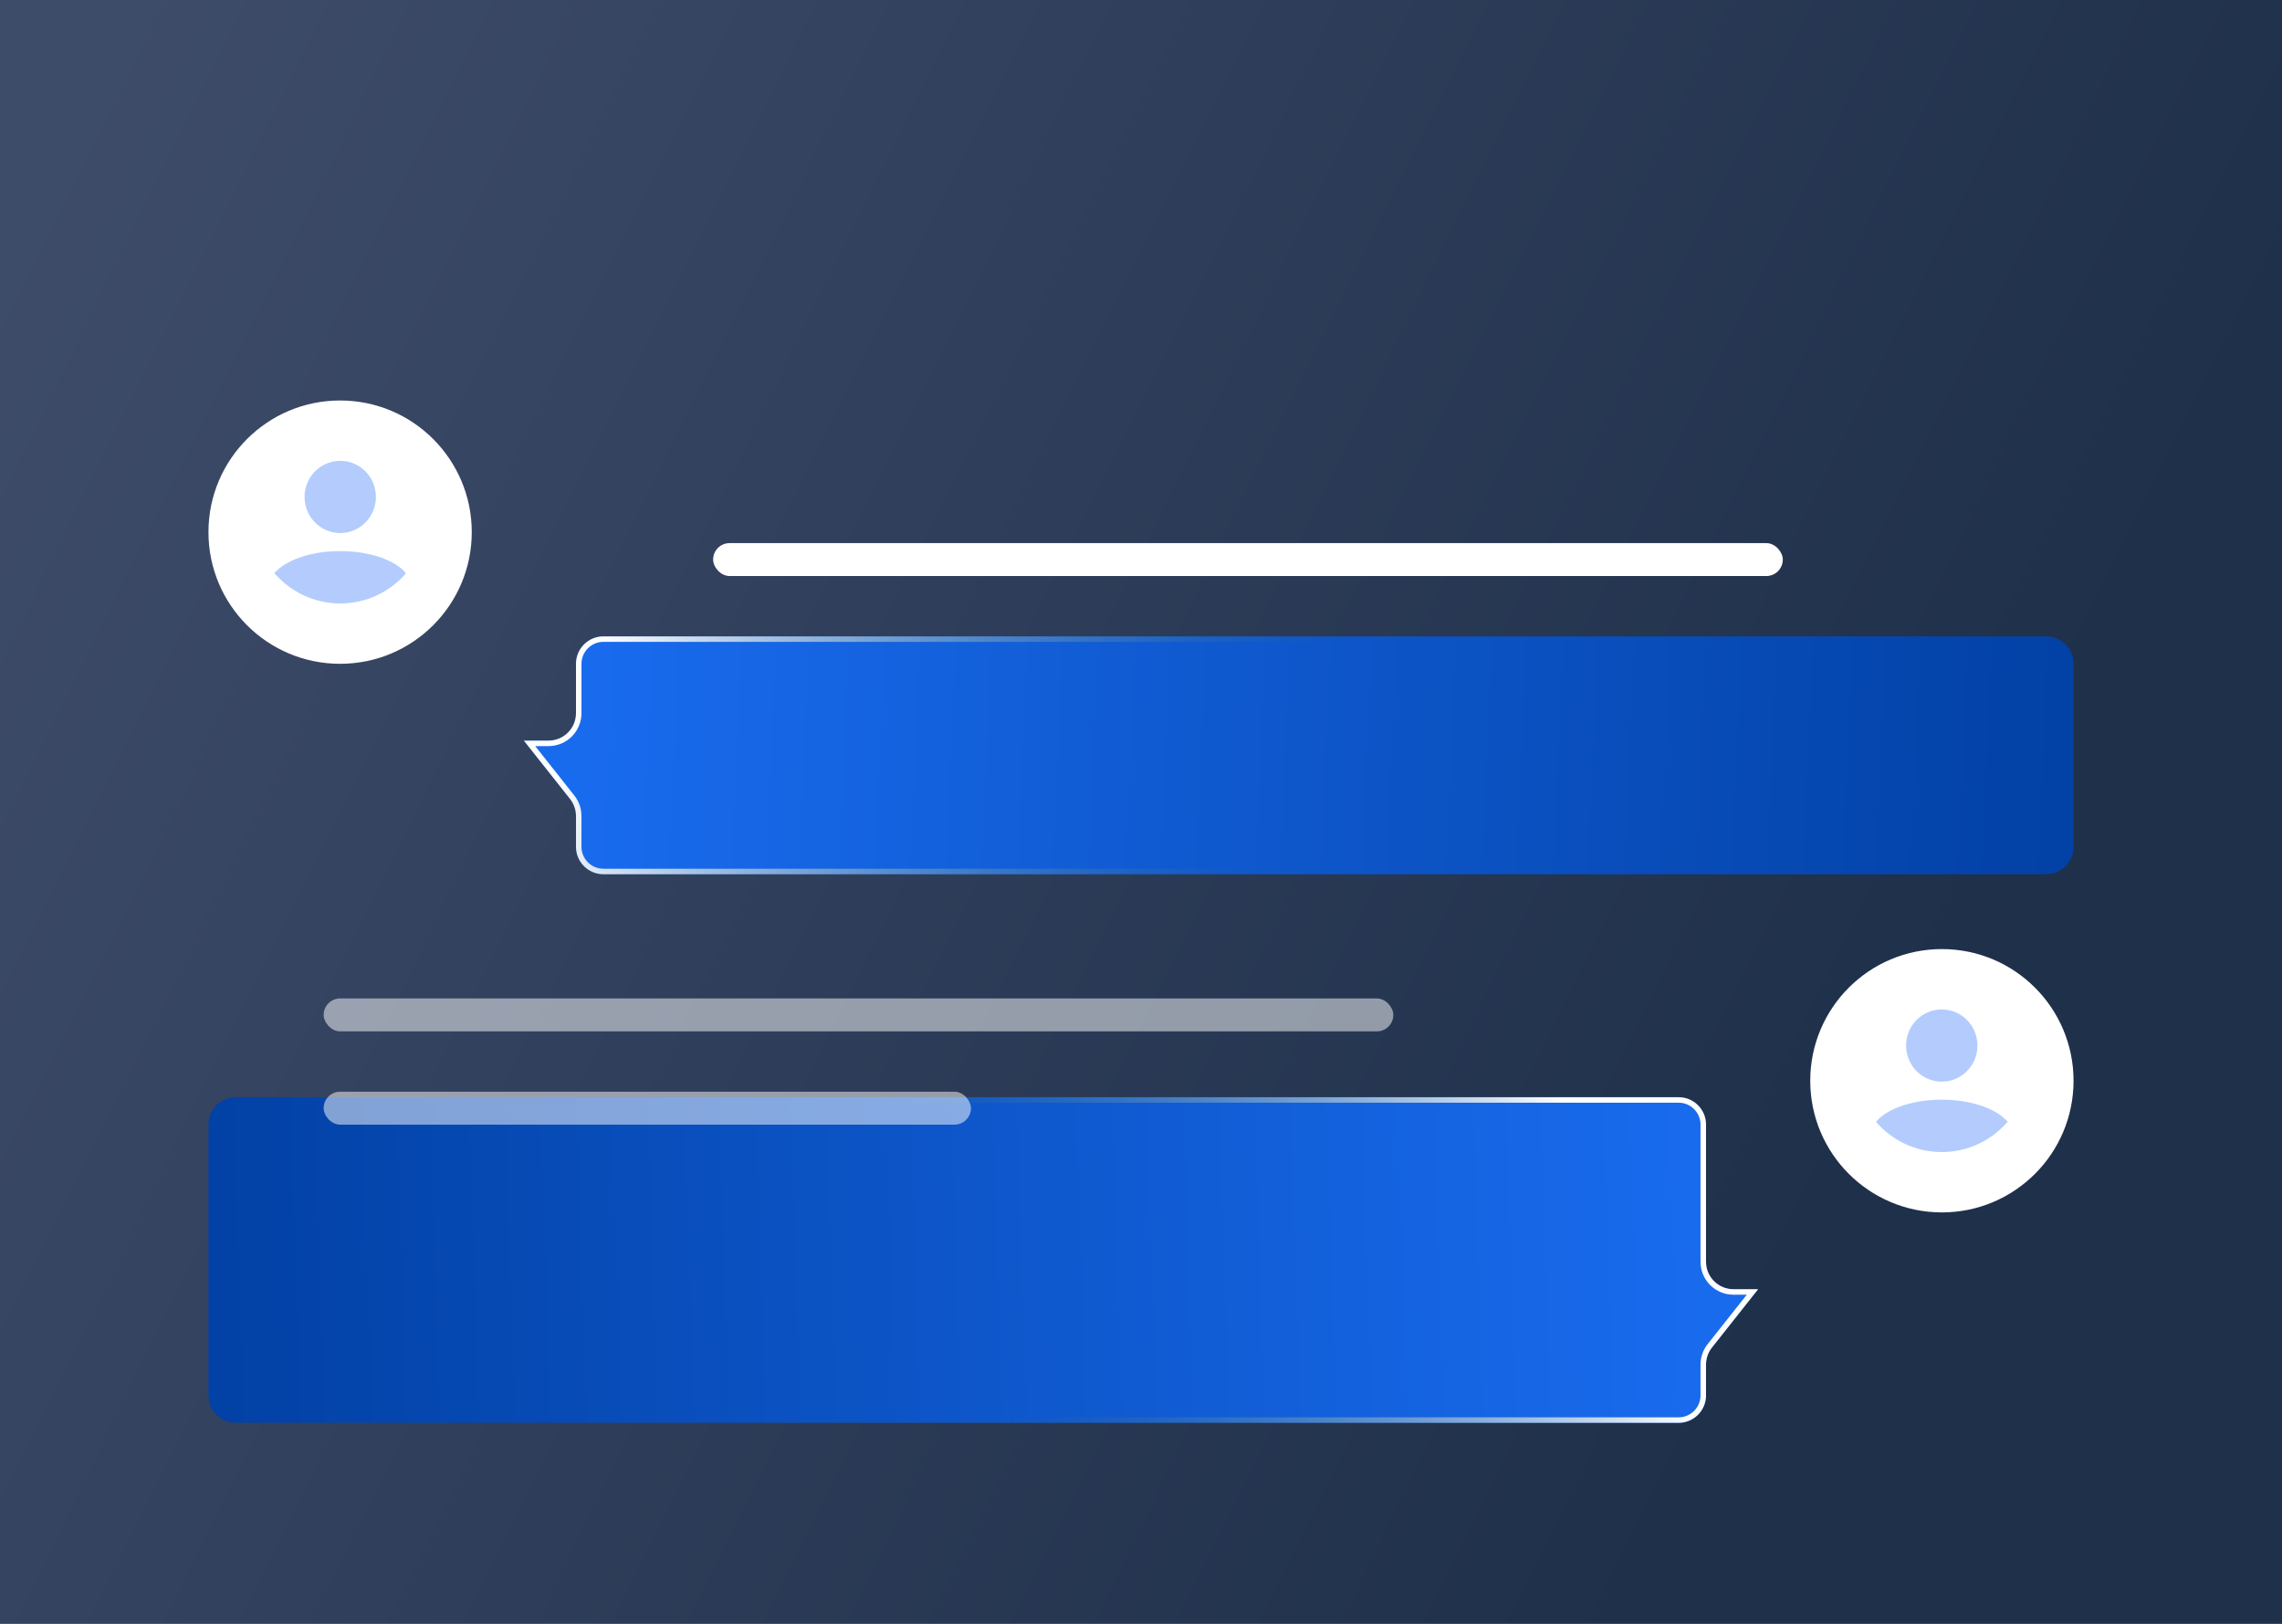 <svg width="416" height="296" viewBox="0 0 416 296" fill="none" xmlns="http://www.w3.org/2000/svg">
    <rect width="416" height="296" fill="url(#paint0_linear_226_63)" fill-opacity="0.95"/>
    <circle cx="354" cy="197" r="24" fill="white"/>
    <circle cx="24" cy="24" r="24" transform="matrix(-1 0 0 1 86 73)" fill="white"/>
    <g opacity="0.4">
        <path d="M353.975 184C355.7 184 357.355 184.693 358.575 185.928C359.795 187.162 360.48 188.837 360.48 190.582C360.48 192.328 359.795 194.002 358.575 195.237C357.355 196.471 355.7 197.165 353.975 197.165C352.25 197.165 350.596 196.471 349.376 195.237C348.156 194.002 347.471 192.328 347.471 190.582C347.471 188.837 348.156 187.162 349.376 185.928C350.596 184.693 352.25 184 353.975 184Z"
              fill="#4080F9"/>
        <path d="M353.975 210C349.203 210 344.921 207.877 342 204.513L342.425 204.005C344.592 201.896 348.95 200.456 353.975 200.456C359.001 200.456 363.359 201.896 365.526 204.005L366 204.456C363.078 207.853 358.775 210 353.975 210Z"
              fill="#4080F9"/>
    </g>
    <g opacity="0.4">
        <path d="M62.025 84C60.3 84 58.645 84.694 57.425 85.928C56.206 87.162 55.52 88.837 55.52 90.582C55.52 92.328 56.206 94.002 57.425 95.237C58.645 96.471 60.3 97.165 62.025 97.165C63.75 97.165 65.404 96.471 66.624 95.237C67.844 94.002 68.529 92.328 68.529 90.582C68.529 88.837 67.844 87.162 66.624 85.928C65.404 84.694 63.75 84 62.025 84Z"
              fill="#4080F9"/>
        <path d="M62.025 110C66.797 110 71.079 107.877 74 104.513L73.575 104.005C71.408 101.896 67.05 100.456 62.025 100.456C56.999 100.456 52.641 101.896 50.474 104.005L50 104.456C52.922 107.853 57.225 110 62.025 110Z"
              fill="#4080F9"/>
    </g>
    <g filter="url(#filter0_dd_226_63)">
        <path d="M311 169C311 166.239 308.761 164 306 164H43C40.239 164 38 166.239 38 169V218.354C38 221.116 40.239 223.354 43 223.354H294.5H304H306C308.761 223.354 311 221.116 311 218.354V212.74C311 211.613 311.38 210.519 312.08 209.636L320.5 199H316C313.239 199 311 196.761 311 194V169Z"
              fill="url(#paint1_linear_226_63)"/>
        <path d="M310.5 169C310.5 166.515 308.485 164.5 306 164.5H43C40.515 164.5 38.5 166.515 38.5 169V218.354C38.5 220.839 40.515 222.854 43 222.854H294.5H304H306C308.485 222.854 310.5 220.839 310.5 218.354V212.74C310.5 211.5 310.919 210.297 311.688 209.326L319.466 199.5H316C312.962 199.5 310.5 197.038 310.5 194V169Z"
              stroke="url(#paint2_linear_226_63)"/>
    </g>
    <g filter="url(#filter1_dd_226_63)">
        <path d="M105 85C105 82.239 107.239 80 110 80H373C375.761 80 378 82.239 378 85V118.354C378 121.116 375.761 123.354 373 123.354H121.5H112H110C107.239 123.354 105 121.116 105 118.354V112.74C105 111.613 104.62 110.519 103.92 109.636L95.5 99H100C102.761 99 105 96.761 105 94V85Z"
              fill="url(#paint3_linear_226_63)"/>
        <path d="M105.5 85C105.5 82.515 107.515 80.5 110 80.5H373C375.485 80.5 377.5 82.515 377.5 85V118.354C377.5 120.839 375.485 122.854 373 122.854H121.5H112H110C107.515 122.854 105.5 120.839 105.5 118.354V112.74C105.5 111.5 105.081 110.297 104.312 109.326L96.534 99.5H100C103.038 99.5 105.5 97.038 105.5 94V85Z"
              stroke="url(#paint4_linear_226_63)"/>
    </g>
    <rect opacity="0.5" x="59" y="182" width="195" height="6" rx="3" fill="white"/>
    <rect x="130" y="99" width="195" height="6" rx="3" fill="white"/>
    <rect opacity="0.5" x="59" y="199" width="118" height="6" rx="3" fill="white"/>
    <defs>
        <filter id="filter0_dd_226_63" x="-6" y="140" width="370.5" height="159.354" filterUnits="userSpaceOnUse"
                color-interpolation-filters="sRGB">
            <feFlood flood-opacity="0" result="BackgroundImageFix"/>
            <feColorMatrix in="SourceAlpha" type="matrix" values="0 0 0 0 0 0 0 0 0 0 0 0 0 0 0 0 0 0 127 0"
                           result="hardAlpha"/>
            <feOffset dy="4"/>
            <feGaussianBlur stdDeviation="14"/>
            <feComposite in2="hardAlpha" operator="out"/>
            <feColorMatrix type="matrix" values="0 0 0 0 0 0 0 0 0 0 0 0 0 0 0 0 0 0 0.05 0"/>
            <feBlend mode="normal" in2="BackgroundImageFix" result="effect1_dropShadow_226_63"/>
            <feColorMatrix in="SourceAlpha" type="matrix" values="0 0 0 0 0 0 0 0 0 0 0 0 0 0 0 0 0 0 127 0"
                           result="hardAlpha"/>
            <feOffset dy="32"/>
            <feGaussianBlur stdDeviation="22"/>
            <feComposite in2="hardAlpha" operator="out"/>
            <feColorMatrix type="matrix" values="0 0 0 0 0 0 0 0 0 0 0 0 0 0 0 0 0 0 0.07 0"/>
            <feBlend mode="normal" in2="effect1_dropShadow_226_63" result="effect2_dropShadow_226_63"/>
            <feBlend mode="normal" in="SourceGraphic" in2="effect2_dropShadow_226_63" result="shape"/>
        </filter>
        <filter id="filter1_dd_226_63" x="51.5" y="56" width="370.5" height="143.354" filterUnits="userSpaceOnUse"
                color-interpolation-filters="sRGB">
            <feFlood flood-opacity="0" result="BackgroundImageFix"/>
            <feColorMatrix in="SourceAlpha" type="matrix" values="0 0 0 0 0 0 0 0 0 0 0 0 0 0 0 0 0 0 127 0"
                           result="hardAlpha"/>
            <feOffset dy="4"/>
            <feGaussianBlur stdDeviation="14"/>
            <feComposite in2="hardAlpha" operator="out"/>
            <feColorMatrix type="matrix" values="0 0 0 0 0 0 0 0 0 0 0 0 0 0 0 0 0 0 0.05 0"/>
            <feBlend mode="normal" in2="BackgroundImageFix" result="effect1_dropShadow_226_63"/>
            <feColorMatrix in="SourceAlpha" type="matrix" values="0 0 0 0 0 0 0 0 0 0 0 0 0 0 0 0 0 0 127 0"
                           result="hardAlpha"/>
            <feOffset dy="32"/>
            <feGaussianBlur stdDeviation="22"/>
            <feComposite in2="hardAlpha" operator="out"/>
            <feColorMatrix type="matrix" values="0 0 0 0 0 0 0 0 0 0 0 0 0 0 0 0 0 0 0.07 0"/>
            <feBlend mode="normal" in2="effect1_dropShadow_226_63" result="effect2_dropShadow_226_63"/>
            <feBlend mode="normal" in="SourceGraphic" in2="effect2_dropShadow_226_63" result="shape"/>
        </filter>
        <linearGradient id="paint0_linear_226_63" x1="308.642" y1="267.745" x2="-24.131" y2="103.126"
                        gradientUnits="userSpaceOnUse">
            <stop stop-color="#132541"/>
            <stop offset="1" stop-color="#334261"/>
        </linearGradient>
        <linearGradient id="paint1_linear_226_63" x1="311.056" y1="193.677" x2="37.898" y2="202.47"
                        gradientUnits="userSpaceOnUse">
            <stop stop-color="#196BEE"/>
            <stop offset="1" stop-color="#0241A5"/>
        </linearGradient>
        <linearGradient id="paint2_linear_226_63" x1="300.5" y1="203" x2="189.187" y2="247.957"
                        gradientUnits="userSpaceOnUse">
            <stop stop-color="white"/>
            <stop offset="1" stop-color="#1A5B77" stop-opacity="0"/>
        </linearGradient>
        <linearGradient id="paint3_linear_226_63" x1="104.944" y1="101.677" x2="377.855" y2="113.705"
                        gradientUnits="userSpaceOnUse">
            <stop stop-color="#196BEE"/>
            <stop offset="1" stop-color="#0241A5"/>
        </linearGradient>
        <linearGradient id="paint4_linear_226_63" x1="107.5" y1="86.5" x2="236.437" y2="124.419"
                        gradientUnits="userSpaceOnUse">
            <stop stop-color="white"/>
            <stop offset="1" stop-color="#1A5B77" stop-opacity="0"/>
        </linearGradient>
    </defs>
</svg>

